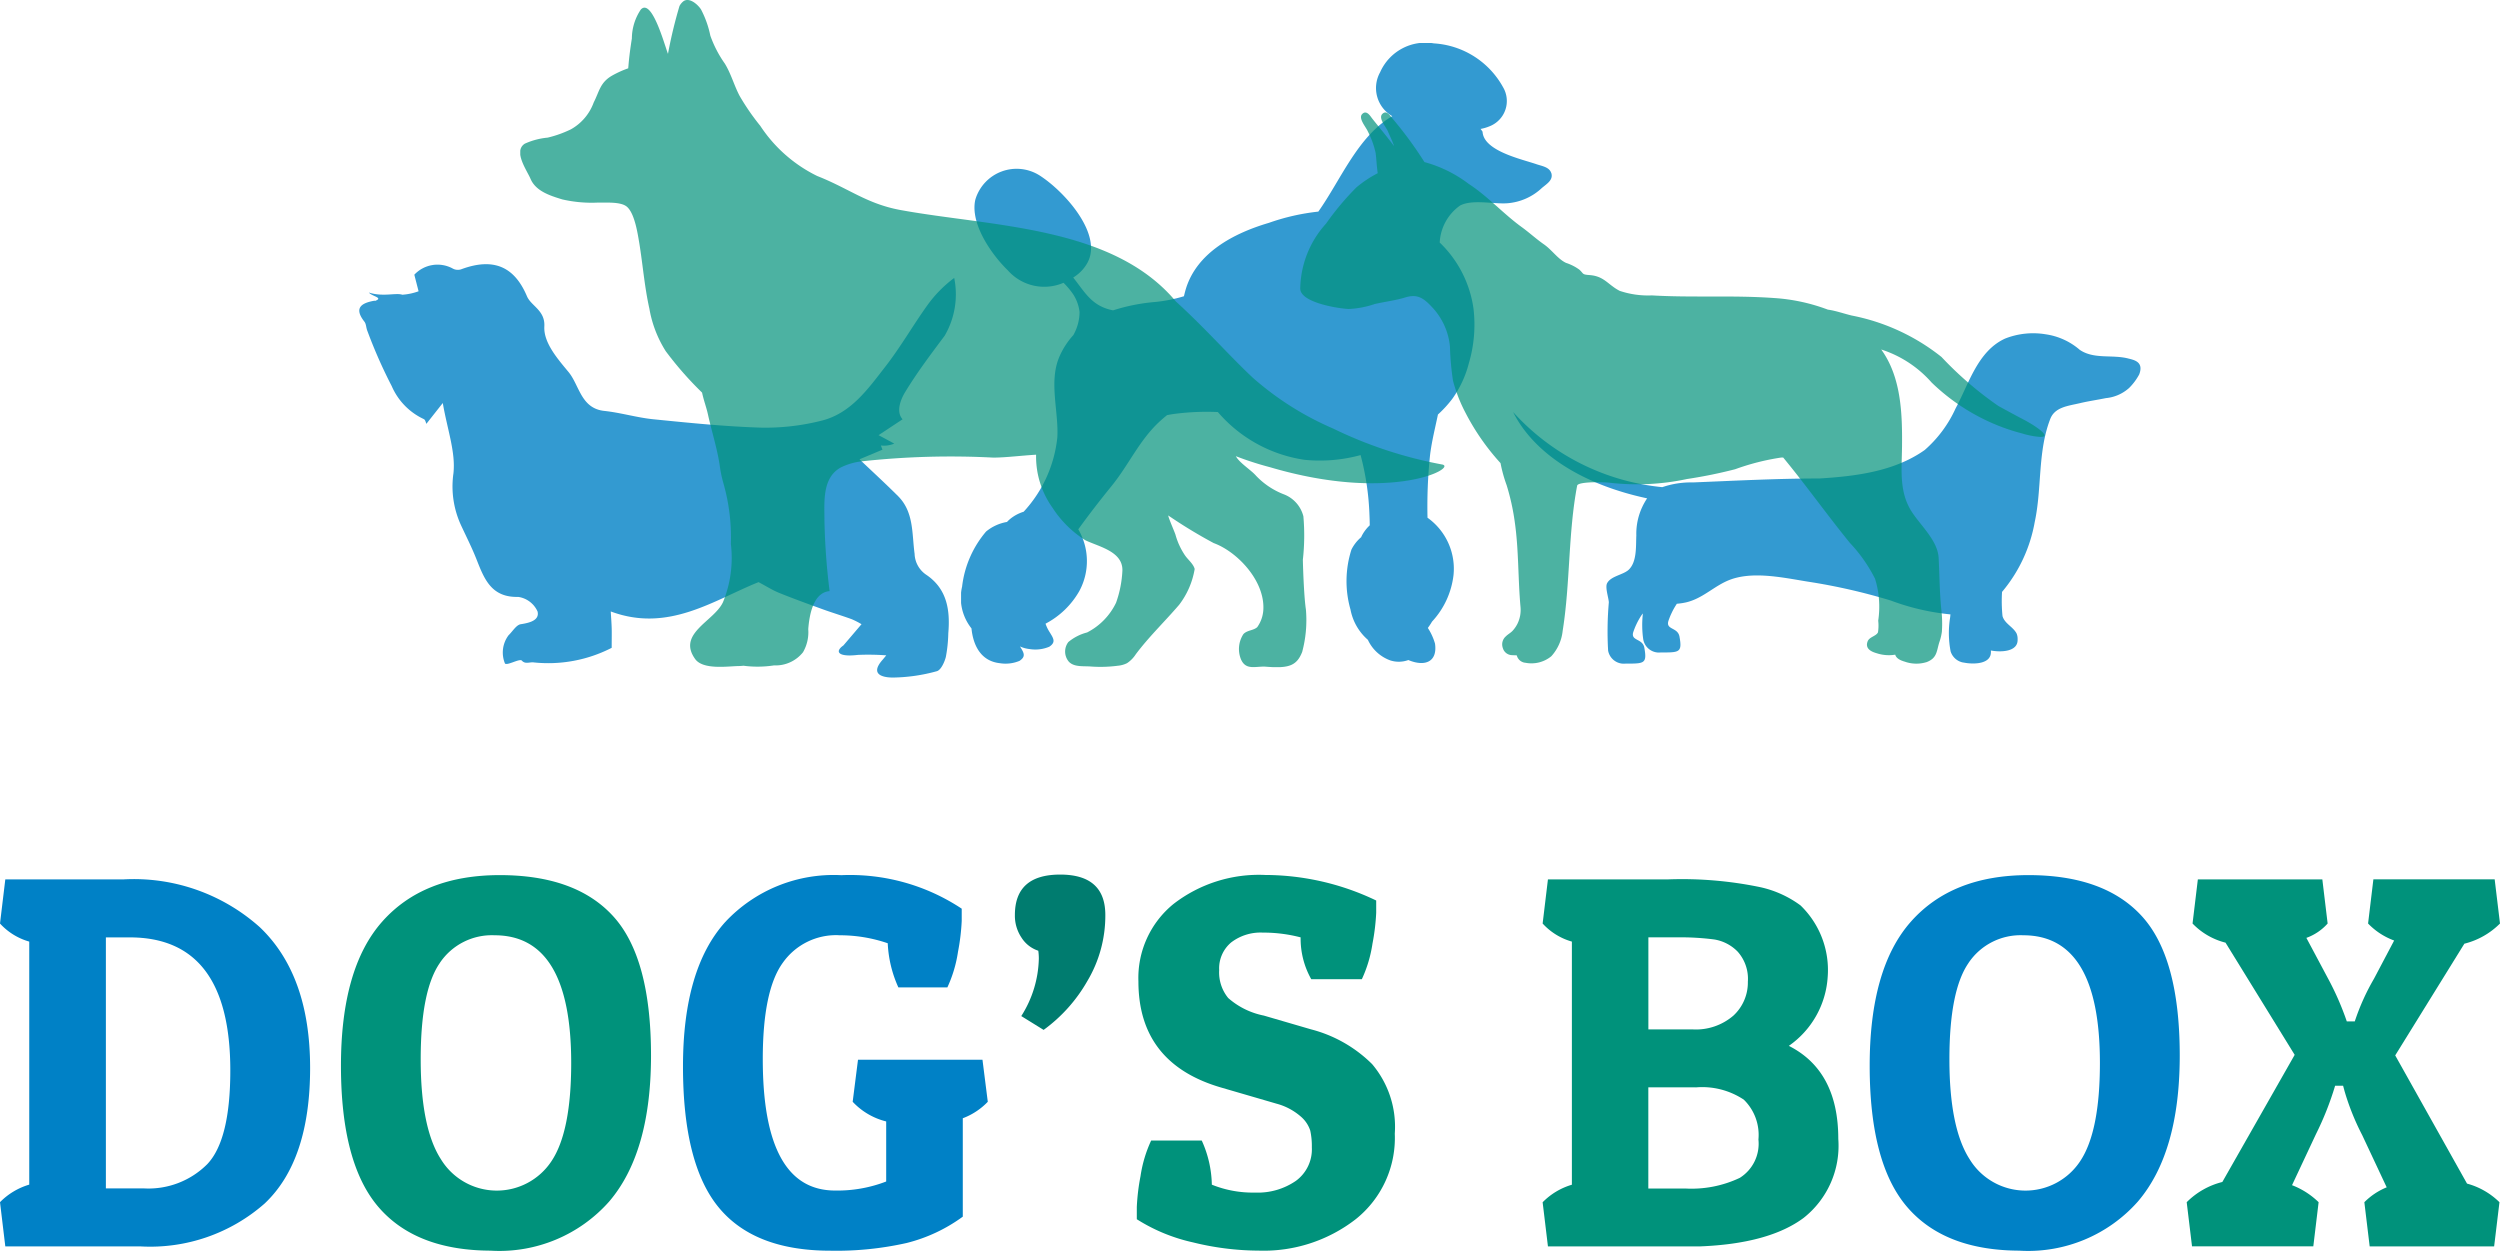 <svg id="logo" xmlns="http://www.w3.org/2000/svg" xmlns:xlink="http://www.w3.org/1999/xlink" width="158.202" height="79.142" viewBox="0 0 158.202 79.142">
  <defs>
    <clipPath id="clip-path">
      <rect id="Rectangle_162" data-name="Rectangle 162" width="158.202" height="79.142" fill="none"/>
    </clipPath>
    <clipPath id="clip-path-3">
      <rect id="Rectangle_156" data-name="Rectangle 156" width="39.708" height="20.887" fill="none"/>
    </clipPath>
    <clipPath id="clip-path-4">
      <rect id="Rectangle_157" data-name="Rectangle 157" width="37.377" height="39.274" fill="none"/>
    </clipPath>
    <clipPath id="clip-path-5">
      <rect id="Rectangle_158" data-name="Rectangle 158" width="47.102" height="34.877" fill="none"/>
    </clipPath>
    <clipPath id="clip-path-6">
      <rect id="Rectangle_159" data-name="Rectangle 159" width="37.735" height="26.17" fill="none"/>
    </clipPath>
    <clipPath id="clip-path-7">
      <rect id="Rectangle_160" data-name="Rectangle 160" width="58.484" height="42.218" fill="none"/>
    </clipPath>
  </defs>
  <g id="Group_296" data-name="Group 296" clip-path="url(#clip-path)">
    <g id="Group_295" data-name="Group 295">
      <g id="Group_294" data-name="Group 294" clip-path="url(#clip-path)">
        <path id="Path_52" data-name="Path 52" d="M8.92,316.5H.336L0,313.7a4.3,4.3,0,0,1,1.851-1.111V297.21A3.966,3.966,0,0,1,0,296.066l.336-2.794H7.843a11.956,11.956,0,0,1,8.6,3.029q3.181,3.03,3.181,8.9t-2.878,8.584A10.957,10.957,0,0,1,8.92,316.5M6.7,312.829H9.122A5.256,5.256,0,0,0,13.11,311.3q1.464-1.531,1.464-5.941,0-8.414-6.362-8.415H6.7Z" transform="translate(0 -237.625)" fill="#0081c6"/>
        <path id="Path_53" data-name="Path 53" d="M123.234,315.617q-4.78,0-7.152-2.76t-2.374-8.937q0-6.177,2.609-9.122t7.439-2.945q4.83,0,7.2,2.625t2.373,8.786q0,6.159-2.659,9.257a9.276,9.276,0,0,1-7.439,3.1m-3.265-18.21q-1.212,1.751-1.212,6.093t1.279,6.328a4.145,4.145,0,0,0,7,.118q1.245-1.868,1.245-6.211,0-8.078-4.847-8.079a3.964,3.964,0,0,0-3.467,1.751" transform="translate(-92.132 -236.475)" fill="#00927b"/>
        <path id="Path_54" data-name="Path 54" d="M237.638,295.655a4.125,4.125,0,0,0-3.551,1.751q-1.262,1.751-1.262,6.092,0,8.315,4.578,8.314a8.554,8.554,0,0,0,3.232-.572v-3.8a4.33,4.33,0,0,1-2.121-1.245l.337-2.659h7.877l.336,2.659a4.255,4.255,0,0,1-1.582,1.043v6.227a10.194,10.194,0,0,1-3.551,1.666,20.176,20.176,0,0,1-4.83.488q-4.814,0-7.069-2.743t-2.256-8.92q0-6.176,2.676-9.138a9.389,9.389,0,0,1,7.338-2.962,12.789,12.789,0,0,1,7.624,2.12v.775a13.5,13.5,0,0,1-.235,1.952,8.2,8.2,0,0,1-.673,2.255h-3.1a7.558,7.558,0,0,1-.673-2.794,9.344,9.344,0,0,0-3.1-.505" transform="translate(-184.556 -236.474)" fill="#0081c6"/>
        <path id="Path_55" data-name="Path 55" d="M338.47,294.232q0-2.558,2.862-2.559t2.861,2.559a8.085,8.085,0,0,1-1.145,4.19,9.827,9.827,0,0,1-2.76,3.08l-1.414-.875a7.038,7.038,0,0,0,1.111-3.635,3.671,3.671,0,0,0-.034-.5,1.991,1.991,0,0,1-1.06-.825,2.49,2.49,0,0,1-.421-1.43" transform="translate(-274.247 -236.329)" fill="#007c6f"/>
        <path id="Path_56" data-name="Path 56" d="M389.461,295.79a9.3,9.3,0,0,0-2.39-.3,3.053,3.053,0,0,0-2,.623,2.139,2.139,0,0,0-.757,1.75,2.553,2.553,0,0,0,.572,1.767,4.837,4.837,0,0,0,2.255,1.111l3,.875a8.481,8.481,0,0,1,3.854,2.2,6.127,6.127,0,0,1,1.431,4.393,6.575,6.575,0,0,1-2.474,5.419,9.5,9.5,0,0,1-6.143,1.986,17.494,17.494,0,0,1-4.157-.522,11.106,11.106,0,0,1-3.551-1.464v-.774a13.451,13.451,0,0,1,.235-1.952,8.14,8.14,0,0,1,.674-2.255h3.2a7.034,7.034,0,0,1,.639,2.794,6.919,6.919,0,0,0,2.744.5,4.243,4.243,0,0,0,2.575-.741,2.47,2.47,0,0,0,1.009-2.12,4.629,4.629,0,0,0-.1-1.061,1.972,1.972,0,0,0-.622-.909,3.833,3.833,0,0,0-1.5-.791l-3.467-1.01q-5.285-1.515-5.285-6.732a6.029,6.029,0,0,1,2.222-4.9,8.822,8.822,0,0,1,5.807-1.834,16.319,16.319,0,0,1,7.018,1.616v.774a13.513,13.513,0,0,1-.235,1.952,8.175,8.175,0,0,1-.674,2.255h-3.2a5.223,5.223,0,0,1-.673-2.659" transform="translate(-307.163 -236.474)" fill="#00927b"/>
        <path id="Path_57" data-name="Path 57" d="M522.424,293.271a24.349,24.349,0,0,1,5.773.488,6.691,6.691,0,0,1,2.575,1.161,5.683,5.683,0,0,1,1.717,4.545,5.75,5.75,0,0,1-2.457,4.342q3.131,1.583,3.13,5.891a5.814,5.814,0,0,1-2.2,5q-2.2,1.633-6.581,1.8h-9.593l-.336-2.794a4.3,4.3,0,0,1,1.851-1.11V297.209a3.966,3.966,0,0,1-1.851-1.144l.336-2.794Zm.471,3.669h-1.751v5.823h2.76a3.634,3.634,0,0,0,2.626-.875,2.854,2.854,0,0,0,.909-2.138,2.582,2.582,0,0,0-.64-1.9,2.655,2.655,0,0,0-1.481-.775,16.557,16.557,0,0,0-2.423-.134m1.245,9.492h-3v6.4h2.323a7.121,7.121,0,0,0,3.467-.674,2.549,2.549,0,0,0,1.178-2.424,3.116,3.116,0,0,0-.926-2.524,4.753,4.753,0,0,0-3.046-.775" transform="translate(-416.833 -237.624)" fill="#00927b"/>
        <path id="Path_58" data-name="Path 58" d="M633.069,315.617q-4.78,0-7.152-2.76t-2.373-8.937q0-6.177,2.609-9.122t7.439-2.945q4.83,0,7.2,2.625t2.373,8.786q0,6.159-2.66,9.257a9.275,9.275,0,0,1-7.439,3.1m-3.265-18.21q-1.212,1.751-1.212,6.093t1.279,6.328a4.145,4.145,0,0,0,7,.118q1.245-1.868,1.245-6.211,0-8.078-4.847-8.079a3.963,3.963,0,0,0-3.467,1.751" transform="translate(-505.229 -236.475)" fill="#0081c6"/>
        <path id="Path_59" data-name="Path 59" d="M739.911,302.258a14.108,14.108,0,0,1,1.212-2.693l1.279-2.424a4.347,4.347,0,0,1-1.65-1.077l.336-2.794h7.675l.337,2.794a4.836,4.836,0,0,1-2.255,1.278l-4.376,7.069,4.544,8.112a4.667,4.667,0,0,1,2.053,1.178l-.337,2.794h-7.876l-.337-2.794a4.24,4.24,0,0,1,1.414-.942l-1.548-3.3a15.569,15.569,0,0,1-1.111-2.76l-.1-.37h-.505a19.163,19.163,0,0,1-1.212,3.063l-1.515,3.231a4.945,4.945,0,0,1,1.683,1.077l-.336,2.794h-7.675l-.337-2.794a4.846,4.846,0,0,1,2.255-1.279l4.578-8.045-4.376-7.1a4.37,4.37,0,0,1-2.087-1.211l.336-2.794h7.877l.336,2.794a3.3,3.3,0,0,1-1.346.909l1.346,2.524a17.962,17.962,0,0,1,1.212,2.761Z" transform="translate(-590.898 -237.624)" fill="#00927b"/>
        <g id="Group_281" data-name="Group 281" transform="translate(95.746 21.109)" opacity="0.8">
          <g id="Group_280" data-name="Group 280">
            <g id="Group_279" data-name="Group 279" clip-path="url(#clip-path-3)">
              <path id="Path_60" data-name="Path 60" d="M510.663,128.264a21.013,21.013,0,0,0-.045,3.047,1.01,1.01,0,0,0,1.1.822c1.184,0,1.373.009,1.193-1-.109-.611-.881-.418-.7-1a4.663,4.663,0,0,1,.462-.974,1.467,1.467,0,0,1,.146-.2,6.3,6.3,0,0,0,.023,1.647,1.01,1.01,0,0,0,1.1.822c1.184,0,1.374.01,1.193-1-.109-.611-.881-.418-.7-1a4.656,4.656,0,0,1,.462-.974c.023-.037.047-.073.071-.109a4.188,4.188,0,0,0,.6-.091c1.052-.252,1.755-1.033,2.723-1.413,1.513-.594,3.522-.121,5.07.121a37.728,37.728,0,0,1,5.153,1.182,14.764,14.764,0,0,0,3.767.874c-.006.059-.012.118-.017.176a6.155,6.155,0,0,0,.028,2.167,1.029,1.029,0,0,0,.805.705l.018,0c.564.118,1.769.137,1.726-.707l0-.056c.576.112,1.733.114,1.69-.714a.847.847,0,0,0-.067-.366c-.219-.419-.76-.625-.889-1.1a9.442,9.442,0,0,1-.029-1.528,9.408,9.408,0,0,0,2.068-4.422c.466-2.168.177-4.434.982-6.52.291-.754,1.121-.824,1.872-1,.552-.131,1.093-.207,1.644-.32a2.558,2.558,0,0,0,1.477-.645,3.634,3.634,0,0,0,.636-.853c.31-.806-.332-.918-.7-1.012-1.022-.259-2.162.065-3.06-.545a4.217,4.217,0,0,0-2.154-.984,4.837,4.837,0,0,0-2.576.272c-1.74.8-2.29,2.87-3.129,4.419a7.725,7.725,0,0,1-1.955,2.632c-1.9,1.345-4.323,1.657-6.647,1.8-2.664,0-5.333.142-8,.25l-.056,0a5.556,5.556,0,0,0-1.9.3,14.64,14.64,0,0,1-9.442-4.753c1.247,2.494,4.186,4.542,8.472,5.459l.01,0,0,0a4.02,4.02,0,0,0-.685,2.354c-.031.675.044,1.65-.47,2.154-.346.34-1.152.405-1.383.874-.129.261.1.918.114,1.2" transform="translate(-504.601 -111.248)" fill="#0081c6"/>
            </g>
          </g>
        </g>
        <g id="Group_284" data-name="Group 284" transform="translate(60.817 2.722)" opacity="0.8">
          <g id="Group_283" data-name="Group 283">
            <g id="Group_282" data-name="Group 282" clip-path="url(#clip-path-4)">
              <path id="Path_61" data-name="Path 61" d="M357.864,22.57c-.125-.377-.585-.435-.934-.555-.927-.319-3.346-.833-3.411-2.055a2,2,0,0,0-.127-.177,2.7,2.7,0,0,0,.577-.171,1.716,1.716,0,0,0,.848-2.467,5.374,5.374,0,0,0-4.379-2.776,3.136,3.136,0,0,0-3.4,1.824,2.052,2.052,0,0,0,.766,2.781c-2.192,1.283-3.262,4.044-4.678,6.041a13.86,13.86,0,0,0-3.125.71c-2.2.649-4.6,1.882-5.28,4.256-.037.13-.068.26-.1.39a9.447,9.447,0,0,1-1.864.366,11.9,11.9,0,0,0-2.618.526h0c-1.359-.263-1.78-1.149-2.524-2.075.061-.041.123-.08.183-.125a2.474,2.474,0,0,0,.712-.8c.991-1.788-1.389-4.472-2.99-5.516a2.724,2.724,0,0,0-4.1,1.514c-.349,1.541,1.071,3.518,2.061,4.475a3.073,3.073,0,0,0,3.52.783,4.872,4.872,0,0,1,.615.733,2.611,2.611,0,0,1,.4,1.121,3,3,0,0,1-.379,1.431s0,.007,0,.011a4.944,4.944,0,0,0-.885,1.354c-.7,1.583-.052,3.468-.142,5.13a8.173,8.173,0,0,1-2.131,4.708,2.518,2.518,0,0,0-.9.495q-.08.071-.155.152a2.818,2.818,0,0,0-1.323.606,6.54,6.54,0,0,0-1.518,3.487,3.111,3.111,0,0,0,.594,2.643c.109,1.1.611,2.069,1.786,2.2a2.282,2.282,0,0,0,1.256-.147c.423-.285.273-.511.027-.912a1.944,1.944,0,0,0,.6.165,2.281,2.281,0,0,0,1.256-.147c.46-.31.244-.55-.039-1.019a2.381,2.381,0,0,1-.2-.439A5.261,5.261,0,0,0,328,49.028a3.976,3.976,0,0,0-.065-3.908c.672-.931,1.372-1.835,2.1-2.731,1.118-1.371,1.774-2.946,3.113-4.151.142-.128.275-.239.406-.344.123-.025.251-.047.388-.068a15.729,15.729,0,0,1,2.826-.127,8.941,8.941,0,0,0,5.488,3.023,9.772,9.772,0,0,0,3.546-.3l0,.007a16.913,16.913,0,0,1,.559,3.768c.011.222.016.446.019.67a2.416,2.416,0,0,0-.517.69c-.009.019-.017.04-.025.06a2.5,2.5,0,0,0-.615.781,6.539,6.539,0,0,0-.061,3.8,3.359,3.359,0,0,0,1.1,1.915,2.489,2.489,0,0,0,1.431,1.306,1.754,1.754,0,0,0,1.13-.028c.048.021.1.041.147.058.974.35,1.7.009,1.539-1.1a3.671,3.671,0,0,0-.453-.988c.094-.127.182-.259.264-.4a5.207,5.207,0,0,0,1.36-2.937,3.961,3.961,0,0,0-1.645-3.638,31.043,31.043,0,0,1,.16-3.956c.106-.871.322-1.721.5-2.575a7.315,7.315,0,0,0,.915-1,6.776,6.776,0,0,0,1.041-2.243,8.606,8.606,0,0,0,.292-3.472,7.165,7.165,0,0,0-2.136-4.168,3.061,3.061,0,0,1,1.286-2.34c.781-.411,2.121-.083,2.982-.145a3.591,3.591,0,0,0,2.2-.97c.323-.272.738-.509.589-.959" transform="translate(-320.518 -14.346)" fill="#0081c6"/>
            </g>
          </g>
        </g>
        <g id="Group_287" data-name="Group 287" transform="translate(82.275 7.119)" opacity="0.7">
          <g id="Group_286" data-name="Group 286">
            <g id="Group_285" data-name="Group 285" clip-path="url(#clip-path-5)">
              <path id="Path_62" data-name="Path 62" d="M479.592,57.061c-.591-.309-1.227-.653-1.8-.968a22.42,22.42,0,0,1-3.6-3.1,13.141,13.141,0,0,0-5.672-2.622c-.482-.112-1.012-.307-1.52-.375a11.755,11.755,0,0,0-3.427-.736c-2.572-.184-5.155-.013-7.72-.165a5.635,5.635,0,0,1-2.028-.288c-.754-.39-.969-.934-1.921-1-.483-.035-.341-.083-.634-.344a3.026,3.026,0,0,0-.833-.423c-.522-.241-.891-.817-1.4-1.172-.492-.342-.928-.746-1.423-1.105-1.165-.847-2.166-1.967-3.343-2.725a8.159,8.159,0,0,0-2.8-1.38,24.437,24.437,0,0,0-2.106-2.854c-.136-.191-.342-.419-.566-.185-.258.27.248.823.362,1.1.126.3.282.61.388.928-.552-.737-1.259-1.567-1.455-1.84-.136-.191-.342-.419-.566-.185-.258.27.248.823.362,1.1a5.57,5.57,0,0,1,.492,1.36c.048.366.066.837.132,1.28a7.3,7.3,0,0,0-1.35.9,17.252,17.252,0,0,0-1.915,2.285,6.261,6.261,0,0,0-1.638,4.115c0,.883,2.371,1.26,3.066,1.294a5.882,5.882,0,0,0,1.655-.317c.638-.146,1.313-.225,1.924-.414.771-.239,1.162.038,1.708.625a4.214,4.214,0,0,1,1.121,2.478,17.713,17.713,0,0,0,.19,2.156,9.562,9.562,0,0,0,.78,2.012,14.734,14.734,0,0,0,2.231,3.213,8.979,8.979,0,0,0,.388,1.4,14.6,14.6,0,0,1,.505,2.268c.264,1.8.208,3.626.371,5.436a1.988,1.988,0,0,1-.187,1.048,1.95,1.95,0,0,1-.3.443c-.13.146-.3.226-.432.359a.675.675,0,0,0-.2.746.617.617,0,0,0,.546.45q.17.01.335.012c0,.007,0,.015.007.022a.617.617,0,0,0,.546.45,1.979,1.979,0,0,0,1.635-.414,2.819,2.819,0,0,0,.717-1.6c.486-3.043.343-6.166.917-9.193.053-.282,1.838-.224,2.061-.185a15.171,15.171,0,0,0,4.891-.236,30.074,30.074,0,0,0,3.048-.62,14.936,14.936,0,0,1,2.918-.74l.121,0c1.455,1.764,2.773,3.626,4.219,5.4a9.614,9.614,0,0,1,1.594,2.272,5.984,5.984,0,0,1,.2,2.652,2.729,2.729,0,0,1-.015.736c-.11.243-.544.289-.653.569-.177.455.207.653.571.755a2.449,2.449,0,0,0,1.174.091c.061.24.336.366.6.441a2.189,2.189,0,0,0,1.4.025c.651-.256.612-.681.787-1.243a3.314,3.314,0,0,0,.165-.677,7.58,7.58,0,0,0-.042-1.453c-.1-1.04-.109-2.128-.162-3.206s-1.085-2-1.675-2.888c-.849-1.274-.657-2.727-.643-4.186.019-2.087-.053-4.375-1.316-6.125a7.184,7.184,0,0,1,3.191,2.093,13,13,0,0,0,3.344,2.342,12.623,12.623,0,0,0,2.388.881,5.131,5.131,0,0,0,1.128.217c.889.026-.6-.864-.836-.985" transform="translate(-433.606 -37.521)" fill="#00927b"/>
            </g>
          </g>
        </g>
        <g id="Group_290" data-name="Group 290" transform="translate(22.749 16.719)" opacity="0.8">
          <g id="Group_289" data-name="Group 289">
            <g id="Group_288" data-name="Group 288" clip-path="url(#clip-path-6)">
              <path id="Path_63" data-name="Path 63" d="M120.87,90.438c.58-.207-.211-.294-.383-.533.879.292,1.718,0,2.112.14a3.763,3.763,0,0,0,1.032-.219c-.106-.413-.188-.73-.269-1.048a2.009,2.009,0,0,1,2.452-.379.679.679,0,0,0,.5.041c2.154-.807,3.421-.079,4.175,1.7.263.621,1.158.891,1.1,1.91-.056,1.035.845,2.055,1.535,2.891s.773,2.3,2.267,2.457c1.042.112,2.062.424,3.1.528,2.277.228,4.559.462,6.844.53a14.47,14.47,0,0,0,3.761-.433c1.881-.452,2.964-2.005,4.068-3.423.963-1.237,1.748-2.611,2.662-3.888a7.927,7.927,0,0,1,1.7-1.73,5.2,5.2,0,0,1-.606,3.661c-.874,1.168-1.757,2.338-2.511,3.583-.248.411-.595,1.217-.149,1.7l-1.521,1.005.994.535a1.67,1.67,0,0,1-.847.119l.1.265-1.453.609c.821.781,1.644,1.536,2.434,2.323,1.02,1.015.877,2.4,1.053,3.66a1.661,1.661,0,0,0,.743,1.328c1.317.891,1.514,2.247,1.389,3.7a8.922,8.922,0,0,1-.156,1.5c-.089.34-.315.835-.575.9a10.9,10.9,0,0,1-2.756.4c-.22,0-1.673,0-.664-1.132l.226-.273a15.475,15.475,0,0,0-1.8-.028c-1.237.148-1.483-.2-.912-.6l.687-.805.458-.538a5.236,5.236,0,0,0-.614-.315c-.6-.219-1.22-.405-1.825-.624-.929-.337-1.86-.673-2.776-1.044-.421-.17-.809-.421-1.3-.679-2.838,1.138-5.705,3.218-9.353,1.855.021.363.049.709.059,1.055.01.328,0,.657,0,1.247a8.786,8.786,0,0,1-4.953.921c-.243-.026-.521.127-.732-.111-.135-.153-.935.336-1.069.181a1.823,1.823,0,0,1,.228-1.786c.256-.244.487-.655.774-.7.562-.085,1.189-.246,1.063-.8a1.59,1.59,0,0,0-1.221-.927c-1.7.045-2.152-1.128-2.638-2.364-.293-.745-.658-1.461-.994-2.188a5.861,5.861,0,0,1-.472-3.266c.147-1.347-.386-2.769-.674-4.452l-1.039,1.317c-.028-.054-.065-.262-.164-.3a4.092,4.092,0,0,1-2.028-2.086,31.206,31.206,0,0,1-1.544-3.5c-.079-.186-.068-.429-.185-.578-.677-.861-.213-1.185.655-1.33" transform="translate(-119.892 -88.113)" fill="#0081c6"/>
            </g>
          </g>
        </g>
        <g id="Group_293" data-name="Group 293" transform="translate(32.923)" opacity="0.7">
          <g id="Group_292" data-name="Group 292">
            <g id="Group_291" data-name="Group 291" clip-path="url(#clip-path-7)">
              <path id="Path_64" data-name="Path 64" d="M173.793,9.094a4.484,4.484,0,0,1,1.451-.385,7.074,7.074,0,0,0,1.47-.525,3.191,3.191,0,0,0,1.443-1.7c.358-.7.4-1.242,1.128-1.679a6.369,6.369,0,0,1,1.06-.484c0-.036,0-.073.007-.109.046-.6.127-1.189.22-1.779A3.32,3.32,0,0,1,181.141.6c.7-.73,1.5,2.252,1.716,2.808a29.345,29.345,0,0,1,.728-3.025.912.912,0,0,1,.262-.312c.383-.253.908.228,1.1.525a6.256,6.256,0,0,1,.591,1.662,7.261,7.261,0,0,0,.914,1.763c.4.647.588,1.386.941,2.051A14.736,14.736,0,0,0,188.7,7.966a9.086,9.086,0,0,0,3.6,3.171c2.03.8,3.14,1.765,5.289,2.157,5.815,1.06,13.414,1,17.416,5.791,1.911,1.74,3.329,3.383,4.869,4.825a19.055,19.055,0,0,0,5.072,3.207,26.954,26.954,0,0,0,6.888,2.274c1.038.168-3.091,2.478-10.889.172a20.356,20.356,0,0,1-2.151-.694c.218.411.927.853,1.243,1.2A4.8,4.8,0,0,0,221.8,31.27a2.018,2.018,0,0,1,1.266,1.4,13.878,13.878,0,0,1-.033,2.753c.016.744.08,2.41.193,3.146a7.8,7.8,0,0,1-.237,2.69c-.341.853-.817,1.051-2.282.931-.641-.052-1.289.27-1.6-.492a1.723,1.723,0,0,1,.164-1.571c.241-.257.636-.221.875-.441a2.091,2.091,0,0,0,.387-1.118c.091-1.844-1.681-3.67-3.14-4.2a31.182,31.182,0,0,1-2.879-1.749c.029.206.411,1.053.46,1.225a4.467,4.467,0,0,0,.6,1.3c.186.272.531.539.613.863a5.114,5.114,0,0,1-.982,2.264c-.906,1.059-1.9,2.007-2.743,3.129a1.9,1.9,0,0,1-.559.568,1.653,1.653,0,0,1-.592.162,8.4,8.4,0,0,1-1.716.046c-.456-.034-1.043.048-1.372-.305a.991.991,0,0,1-.03-1.242,3,3,0,0,1,1.186-.606,4.107,4.107,0,0,0,1.835-1.886,6.981,6.981,0,0,0,.4-2.048c.016-1.2-1.491-1.491-2.342-1.9a6.743,6.743,0,0,1-2.083-2.06,5.56,5.56,0,0,1-1.037-3.355c-.968.058-1.921.182-2.707.184a51.719,51.719,0,0,0-8.37.241,3.962,3.962,0,0,0-1.289.387c-1.188.659-1.024,2.208-1.027,3.363a42.335,42.335,0,0,0,.326,4.458c-1.056.087-1.286,1.565-1.351,2.405a2.543,2.543,0,0,1-.33,1.46,2.216,2.216,0,0,1-1.837.835,6.837,6.837,0,0,1-1.934.021,3.265,3.265,0,0,1-.329.021c-.656.012-2.224.25-2.723-.44-1.172-1.621,1.193-2.389,1.756-3.6a7.387,7.387,0,0,0,.5-3.685,12.524,12.524,0,0,0-.455-3.783,7.873,7.873,0,0,1-.256-1.223c-.162-1.06-.507-2.133-.741-3.2-.093-.425-.272-.9-.37-1.373a21.867,21.867,0,0,1-2.3-2.622,7.367,7.367,0,0,1-1.034-2.688c-.313-1.4-.414-2.779-.645-4.188-.1-.585-.292-1.871-.792-2.276-.4-.322-1.349-.236-1.818-.251a8.309,8.309,0,0,1-2.252-.2c-.8-.243-1.68-.526-2.013-1.3-.236-.552-1.1-1.736-.376-2.22" transform="translate(-173.51 0)" fill="#00927b"/>
            </g>
          </g>
        </g>
      </g>
    </g>
  </g>
</svg>
